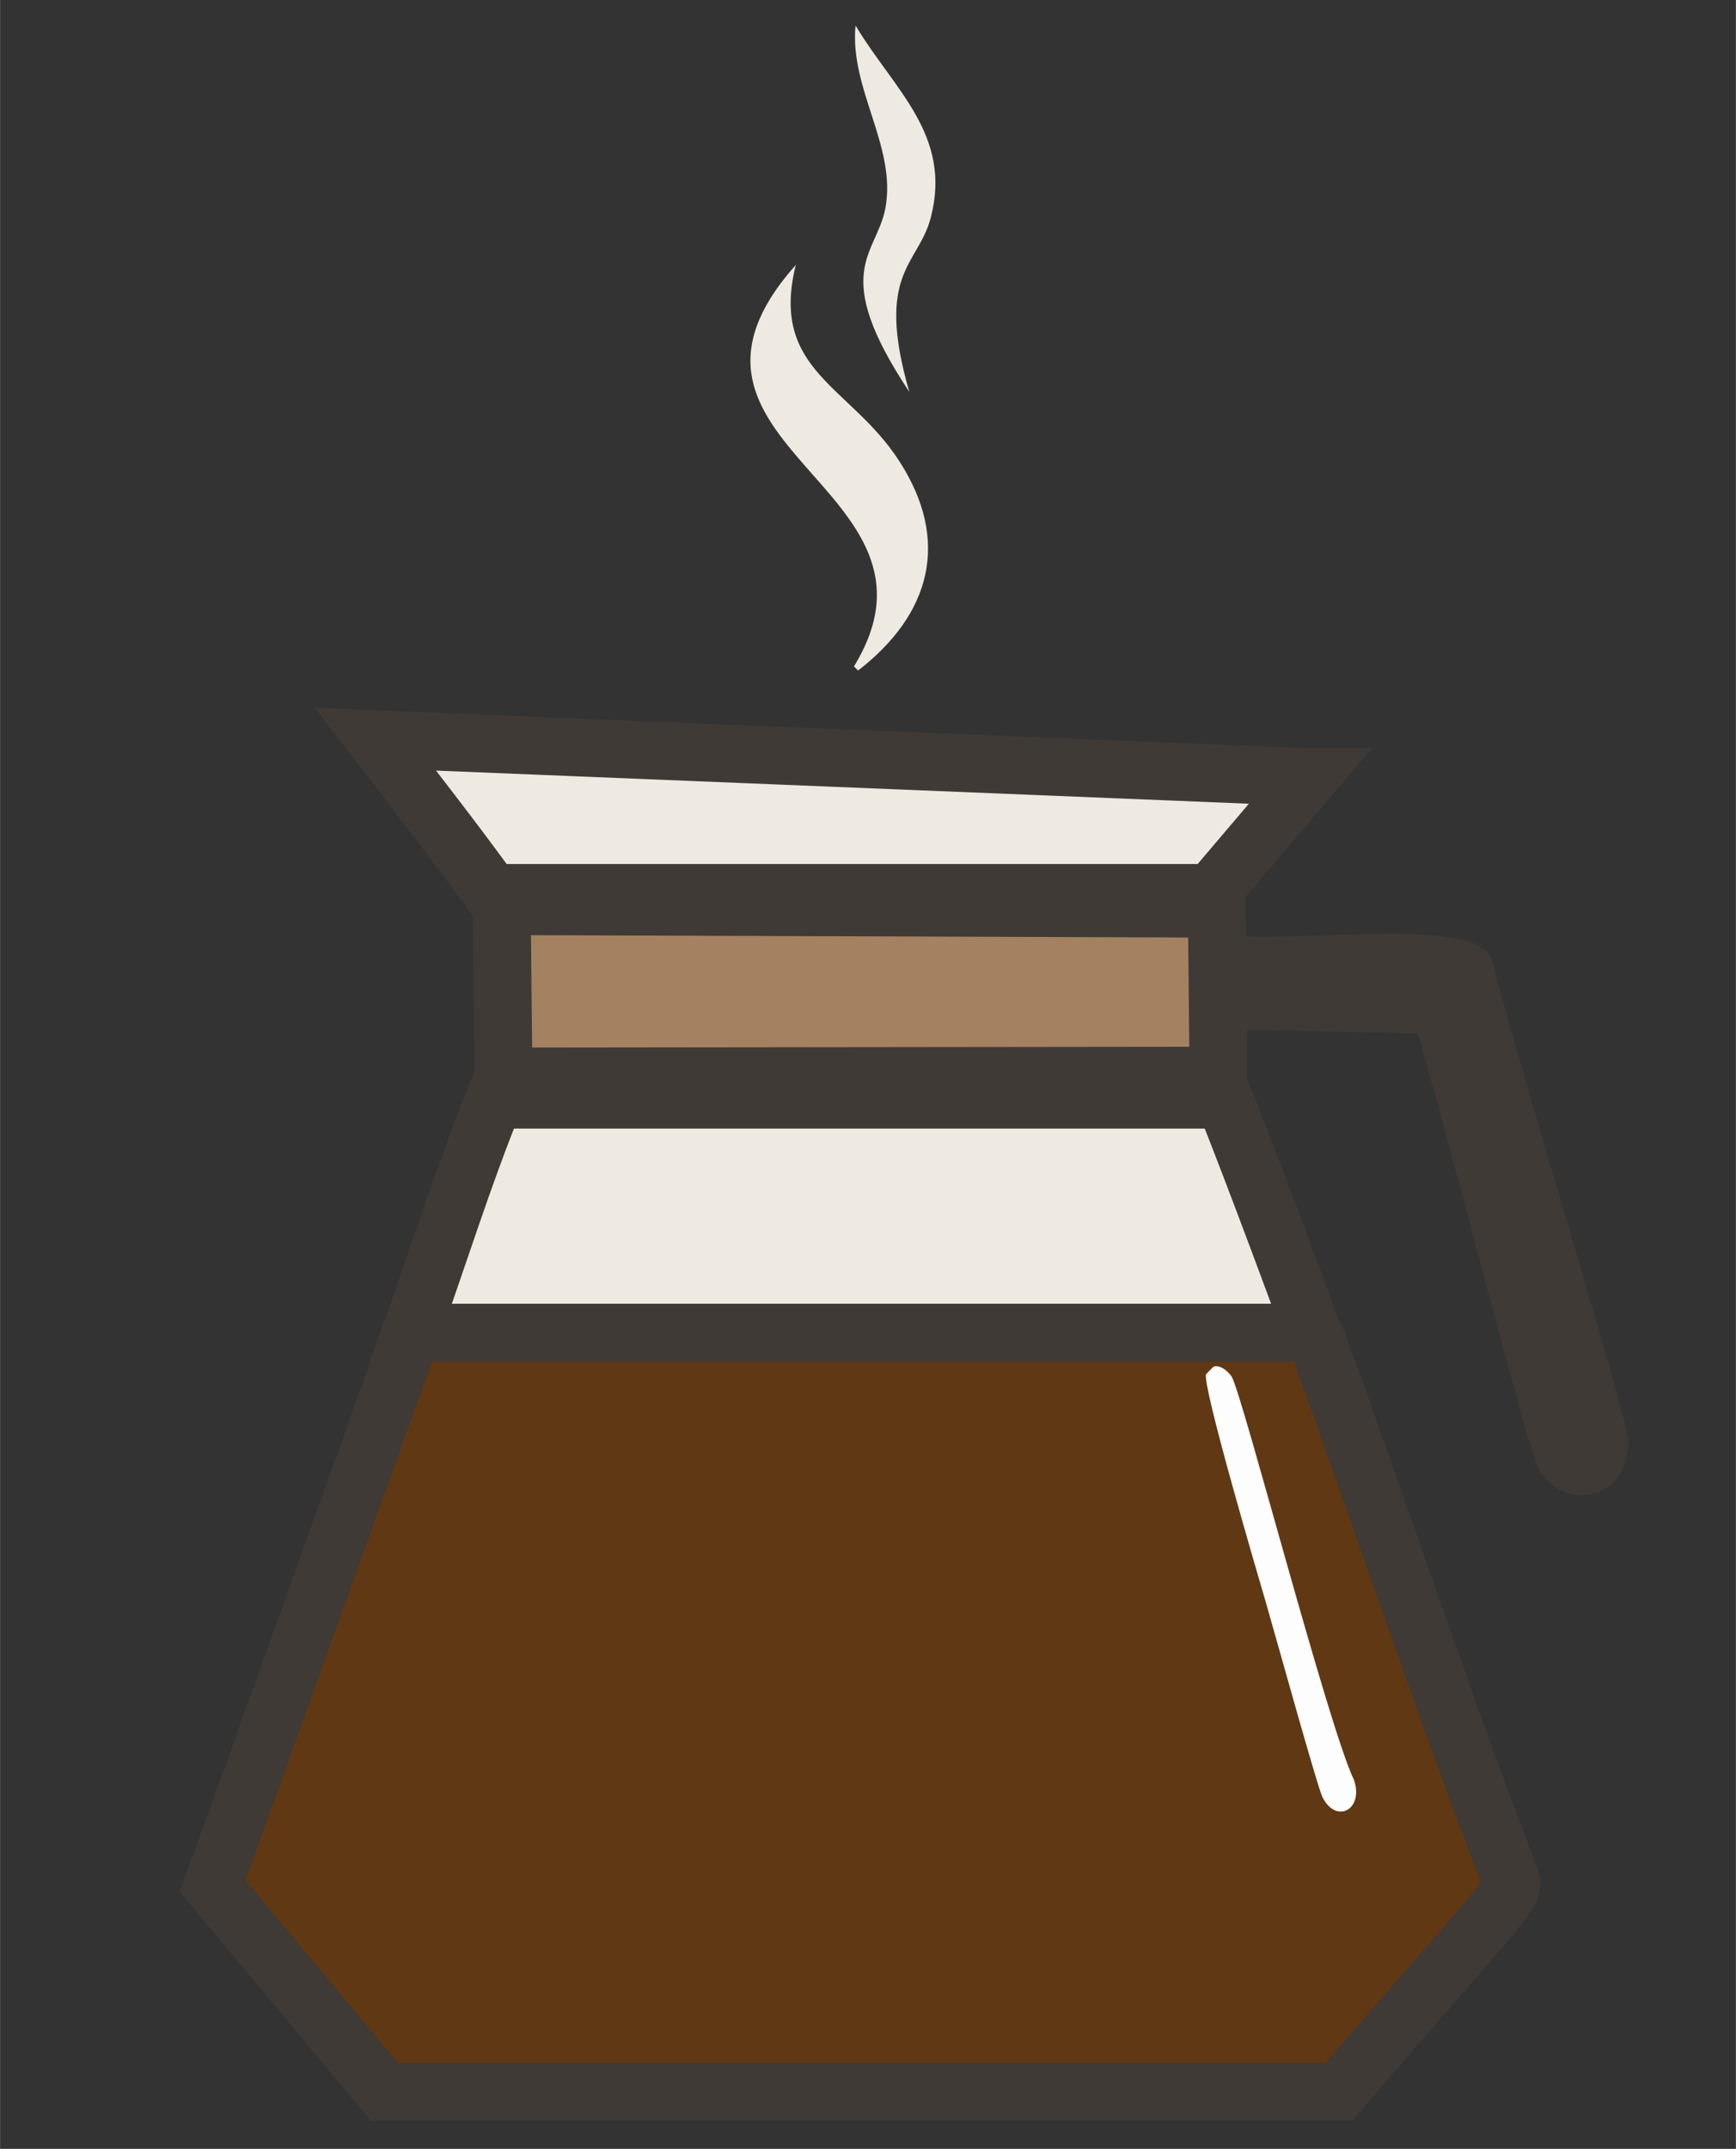 <?xml version="1.0" encoding="UTF-8"?>
<svg xmlns="http://www.w3.org/2000/svg" width="74.1mm" height="91.7mm" version="1.1" viewBox="0 0 210 259.9"><rect x="0" y="0" width="210" height="259.9" fill="#333333" stroke="none"/>
  <defs>
    <style>
      .cls-1 {
        fill: #3f3a35;
      }

      .cls-2, .cls-3, .cls-4 {
        stroke: #3f3a35;
        stroke-miterlimit: 10;
        stroke-width: 7px;
      }

      .cls-2, .cls-5 {
        fill: #efeae1;
      }

      .cls-3 {
        fill: #a48261;
      }

      .cls-4 {
        fill: #603813;
      }

      .cls-6 {
        fill: #fdfdfd;
      }
    </style>
  </defs>
  <!-- Generator: Adobe Illustrator 28.6.0, SVG Export Plug-In . SVG Version: 1.2.0 Build 709)  -->
  <g>
    <g id="Layer_1">
      <g>
        <path class="cls-2" d="M158.8,161.2H49.7c3.4-9.4,6.3-18.9,10.1-28.2h88.3c3.2,7.8,10.7,28.2,10.7,28.2Z"/>
        <path class="cls-2" d="M158.4,94l-11.9,14H59.5c-4.4-6.1-9.5-12.6-14.1-18.6l112.9,4.6h0Z"/>
        <polygon class="cls-3" points="61.6 109.6 147.2 109.9 147.4 130.1 60.9 130.2 60.7 110.1 61.6 109.6"/>
        <path class="cls-4" d="M158.4,161.2s.7.2,1,1.2c7.9,21.6,15.1,43.5,23.4,65,.2.8-.3,1.4-.7,2.1-.7,1.4-17.3,20-20.1,23.5H46.5l-20.8-24.9c8.1-22.2,16-44.6,24.1-66.9h108.6Z"/>
        <path class="cls-5" d="M96.3,31.9c-3.3,13,6.6,14.7,12.5,23.9,6.2,9.6,3.8,18.5-5,25.3l-.5-.5c13.3-21.7-26.6-26.6-7-48.6h0Z"/>
        <path class="cls-5" d="M103.5,3.1c4.6,7.7,11.7,13.2,9.1,23.2-1.5,5.8-6.8,6.6-2.6,21.1-9.7-14.6-4-16.5-2.9-22.2,1.4-7.5-4.4-14.5-3.6-22.2h0Z"/>
        <path class="cls-1" d="M148.3,113.1c8.8,1,29.2-2.3,32.1,2.6,2,8.8,16.3,55.1,16.5,58.1.6,7.9-8.2,9.3-11,3.4-1.2-2.5-11.8-43.9-14.4-52.2l-22.9-.5-.3-11.3h0Z"/>
        <path class="cls-6" d="M146.8,165.3c.8-.3,1.8.6,2.2,1.2,1.3,2.2,11.7,42.4,14.8,48.8,1.2,3.5-2.1,5.4-3.8,2.1-.6-1.1-5.9-20.3-6.9-23.7s-7.7-26.2-7.2-27.5l.9-.9h0Z"/>
      </g>
    </g>
  </g>
</svg>